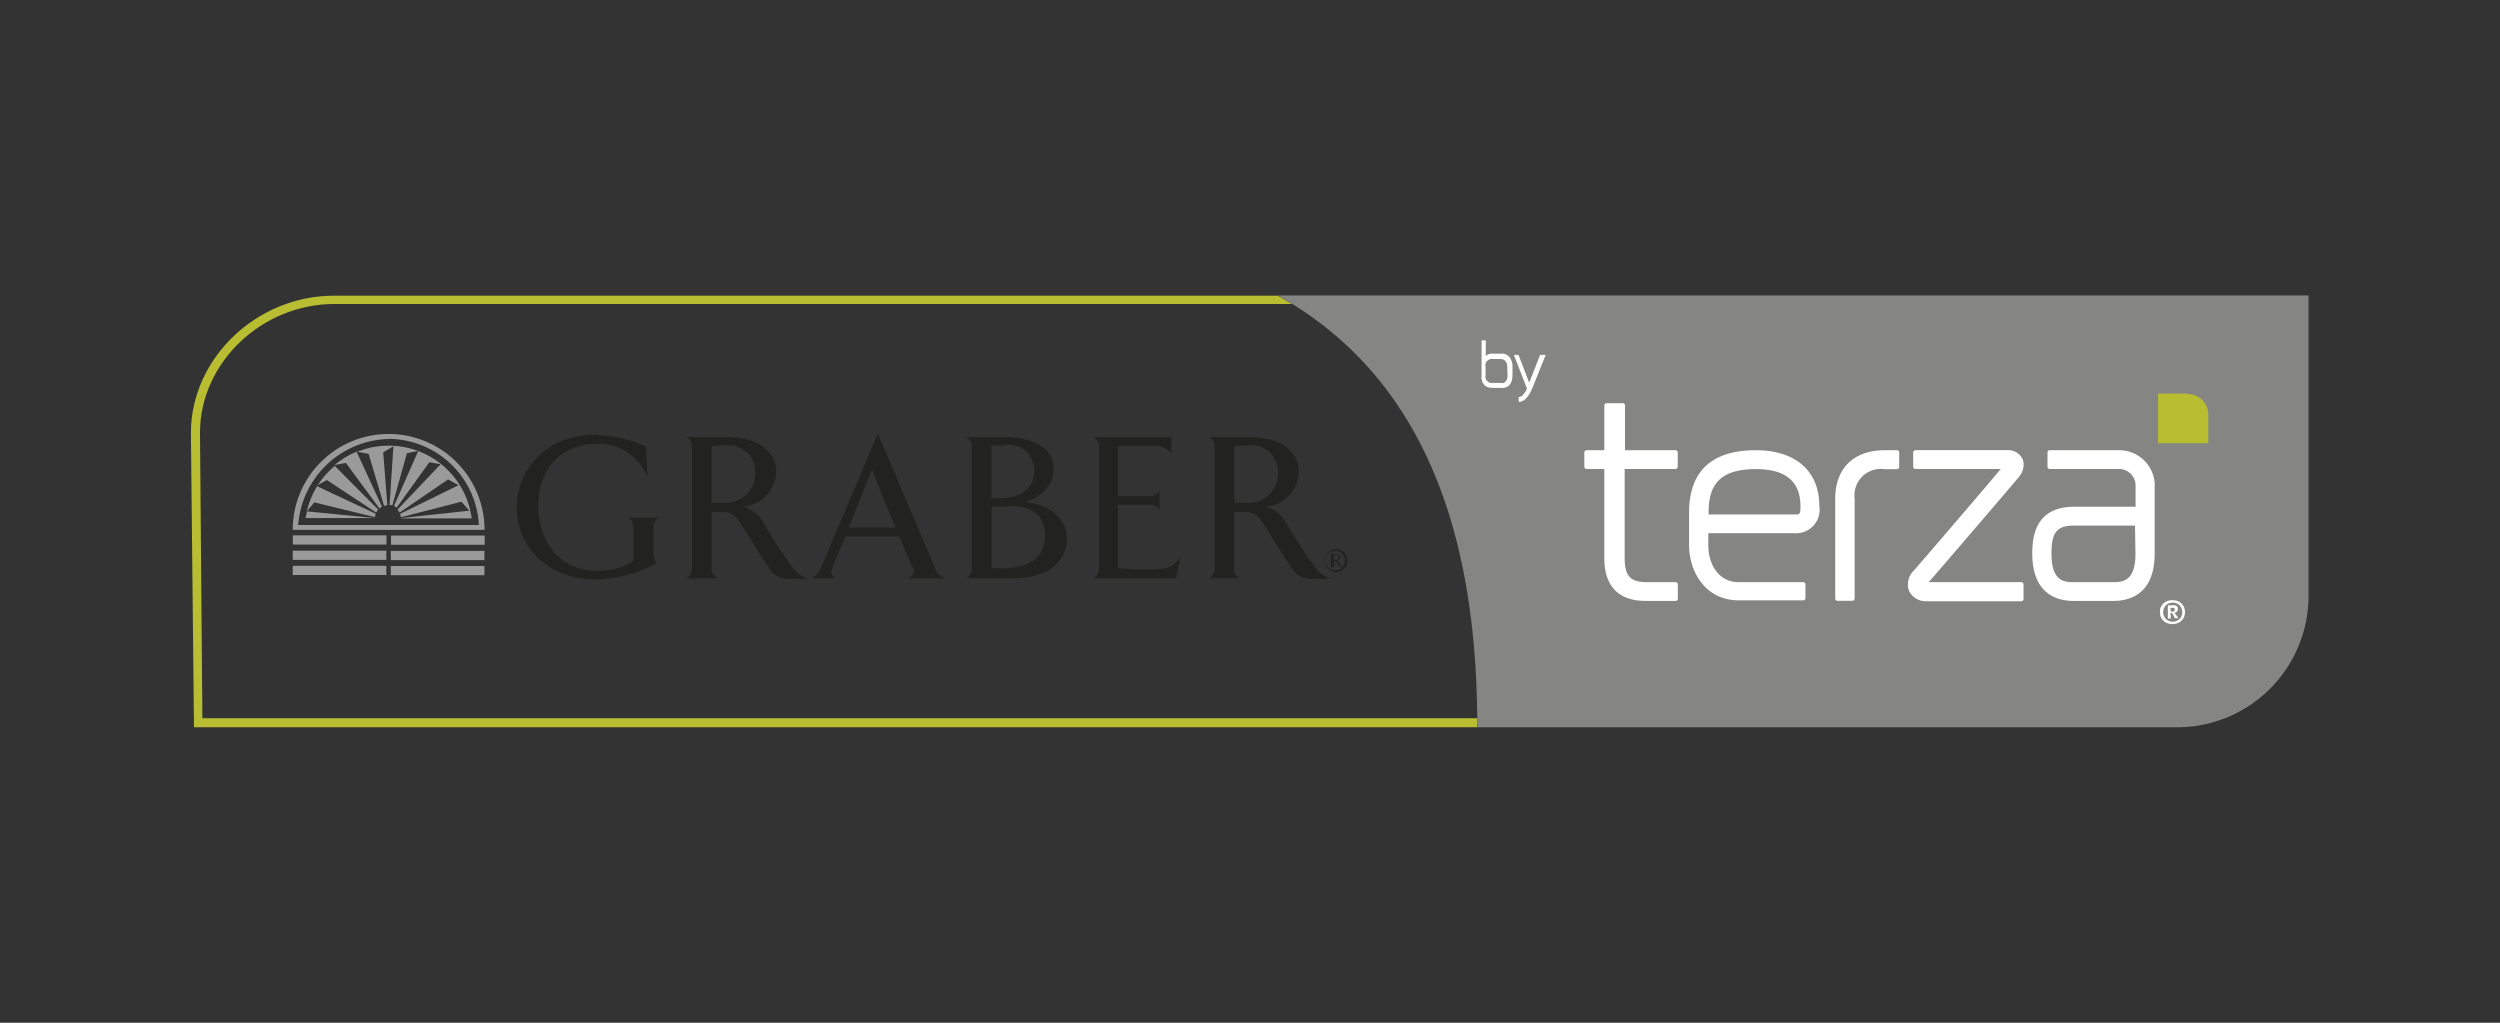 <svg id="Capa_1" data-name="Capa 1" xmlns="http://www.w3.org/2000/svg" viewBox="0 0 220 90"><rect x="0" y="0" width="220" height="90" fill="#333333" stroke="none"/><defs><style>.cls-1{fill:#b8bd32;}.cls-2{fill:#858584;}.cls-3{fill:#222220;}.cls-4{fill:#9a9a9a;}.cls-5{fill:#fff;}</style></defs><path class="cls-1" d="M130,63.2H17.81L17.6,38.07c0-6.13,5.42-11.32,11.83-11.32h84.26c-.4-.25-.82-.49-1.24-.73h18.94v0h-102c-6.82,0-12.59,5.53-12.59,12.08L17.07,64H130c0-.25,0-.5,0-.75"/><path class="cls-2" d="M112.45,26C126.76,34,130,49.64,130,64h61.85a11.58,11.58,0,0,0,11.3-11.8V26Z"/><path class="cls-3" d="M52.51,38.3a11,11,0,0,1,4.35,1s.12,2.71.12,2.74a4.64,4.64,0,0,0-4.31-3c-3.52,0-5.3,2.45-5.3,5.41,0,2.63,1.39,5.78,5.23,5.78a5.79,5.79,0,0,0,3.14-.86v-3a.93.93,0,0,0-.48-.82H58a.9.9,0,0,0-.49.82v2.44a1.77,1.77,0,0,0,.25.78,12.2,12.2,0,0,1-5.44,1.41c-3.62,0-6.85-2.52-6.85-6.34,0-3.11,2.37-6.42,7.07-6.42"/><path class="cls-3" d="M68.31,41.52a3.19,3.19,0,0,1-2.9,3.07A2.9,2.9,0,0,1,67.19,46a38.48,38.48,0,0,0,2.75,4.2,3.48,3.48,0,0,0,1.17.74l-1.87,0a1.88,1.88,0,0,1-1.5-.86c-.94-1.37-1.6-2.48-2.24-3.51-.48-.73-.86-1.51-1.82-1.51H62.62v5a1,1,0,0,0,.51.83H60.4a.94.94,0,0,0,.49-.83V39.29a.9.9,0,0,0-.49-.83h3.45c3.67,0,4.46,1.91,4.46,3.06M64,39.19c-.82,0-1.37.06-1.37.06v5s.59,0,1.06,0a2.59,2.59,0,0,0,2.77-2.74A2.31,2.31,0,0,0,64,39.19"/><path class="cls-3" d="M77.26,38.17S82,49.31,82.29,50c.14.38.27.6.91.9H79.88c.48-.22.61-.48.46-.9-.11-.22-.62-1.39-1.19-2.8H74.4c-.61,1.37-1.09,2.58-1.16,2.8a.6.6,0,0,0,.39.9H71.39a2,2,0,0,0,.84-.9c.31-.69,5-11.83,5-11.83m-2.55,8.25h4.13c-1-2.31-2.08-5.12-2.08-5.12s-1.24,3.14-2.05,5.12"/><path class="cls-3" d="M92.72,41.3c0,2.15-2.47,2.89-2.47,2.89s3.63.25,3.63,3.27c0,1.42-1,3.44-4.92,3.44H85a.85.85,0,0,0,.51-.83V39.29a.83.83,0,0,0-.51-.83h3.49c1.24,0,4.23.39,4.23,2.84m-4.27-2.09c-.79,0-1.21,0-1.21,0v4.61s.33,0,.77,0c.9,0,3-.18,3-2.48a2.25,2.25,0,0,0-2.53-2.2m.26,5.45c-.57,0-1.47,0-1.47,0v5.41a6.34,6.34,0,0,0,.86,0c1.16,0,3.83-.16,3.83-2.88,0-2.14-1.68-2.62-3.22-2.62"/><path class="cls-3" d="M103.09,38.46l0,1.43a1.78,1.78,0,0,0-1.54-.64l-3.16,0v4.41h3a.86.86,0,0,0,.64-.51v1.77a.86.86,0,0,0-.64-.51h-3V50a17.81,17.81,0,0,0,2.13.11c2,0,2.68,0,3.36-1.15l-.39,1.94H96.16a.86.86,0,0,0,.55-.83V39.29a.88.88,0,0,0-.52-.83Z"/><path class="cls-3" d="M114.3,41.52a3.18,3.18,0,0,1-2.9,3.07A2.87,2.87,0,0,1,113.18,46a40.07,40.07,0,0,0,2.75,4.2,3.58,3.58,0,0,0,1.18.74l-1.87,0a1.9,1.9,0,0,1-1.51-.86c-.93-1.37-1.6-2.48-2.24-3.51-.47-.73-.86-1.51-1.81-1.51h-1.07v5a.94.94,0,0,0,.52.83h-2.74a.93.93,0,0,0,.5-.83V39.29a.89.89,0,0,0-.5-.83h3.45c3.67,0,4.46,1.91,4.46,3.06M110,39.19c-.83,0-1.38.06-1.38.06v5s.59,0,1.07,0a2.59,2.59,0,0,0,2.77-2.74A2.31,2.31,0,0,0,110,39.19"/><rect class="cls-4" x="25.76" y="48.46" width="8.24" height="0.81"/><rect class="cls-4" x="25.77" y="47.11" width="8.24" height="0.81"/><rect class="cls-4" x="25.76" y="49.79" width="8.24" height="0.81"/><path class="cls-4" d="M34.2,38.19a8.44,8.44,0,0,0-8.44,8.44H42.64a8.44,8.44,0,0,0-8.44-8.44m0,.43a8,8,0,0,1,7.94,7.58H26.24a8.19,8.19,0,0,1,7.94-7.57"/><path class="cls-4" d="M35.36,45.62h6.15a7.36,7.36,0,0,0-7.3-6.4,7.27,7.27,0,0,0-2.77.54l1,.18,1.36,4.58a1.36,1.36,0,0,1,.29-.06l-.37-4.65.9-.54-.34,5.19a.74.74,0,0,1,.25,0l1.28-4.58,1-.2-2.14,4.84a1.88,1.88,0,0,1,.23.16l2.88-4,1,.17-3.8,4a1.51,1.51,0,0,1,.18.26l4.27-2.92.92.51-5.14,2.52a1.59,1.59,0,0,1,.06.3l5.34-1.37.69.79-6,.65v0m-1.91-.85.22-.16-2.23-4.83a7.49,7.49,0,0,0-1.94,1.17l1-.18Zm-.38.85v0L27,45c0,.2-.08.39-.1.59h6.15Zm0-.08a.73.73,0,0,1,.06-.3l-5.22-2.45.91-.52,4.35,2.87a1,1,0,0,1,.17-.27L29.46,41A7.36,7.36,0,0,0,27,45l.66-.79Z"/><rect class="cls-4" x="34.39" y="48.48" width="8.24" height="0.81"/><rect class="cls-4" x="34.41" y="47.13" width="8.24" height="0.81"/><rect class="cls-4" x="34.39" y="49.81" width="8.24" height="0.81"/><path class="cls-3" d="M116.58,49.34a1,1,0,1,1,1,1,1,1,0,0,1-1-1m1,.86a.87.87,0,0,0,0-1.73.87.87,0,1,0,0,1.73m-.07-1.43c.39,0,.45.16.45.28s-.21.27-.33.29c.07,0,.09,0,.14.11l.2.29a.45.45,0,0,0,.2.17H118c-.08,0-.14-.1-.14-.1l-.22-.32a.23.23,0,0,0-.18-.12h-.07v.44a.11.11,0,0,0,0,.1h-.27a.11.11,0,0,0,0-.1v-1a.08.08,0,0,0,0-.08Zm0,.08h-.16v.43h.11c.16,0,.32,0,.32-.24s0-.2-.27-.2"/><path class="cls-5" d="M189.62,42.69a3.13,3.13,0,0,0-3.18-3.07h-6.06a.19.19,0,0,0-.2.19v1.27a.2.2,0,0,0,.2.19h6.06a1.46,1.46,0,0,1,1.49,1.42v1.9h-5.35c-3.35,0-3.74,2.41-3.74,4.12,0,3.63,2.27,4.17,3.61,4.17H186c1.35,0,3.61-.54,3.61-4.17v-6m-1.69,6c0,2.32-1,2.52-1.92,2.52h-3.56c-.93,0-1.91-.2-1.91-2.52,0-1.83.44-2.46,2-2.46h5.35Z"/><path class="cls-5" d="M165.86,39.62c-2.73,0-4.36,1.59-4.36,4.26v8.79a.2.2,0,0,0,.2.2H163a.21.21,0,0,0,.21-.2V43.88a2.32,2.32,0,0,1,2.65-2.59h1.07a.21.21,0,0,0,.2-.2V39.81a.19.19,0,0,0-.2-.19h-1.07"/><path class="cls-5" d="M168.56,39.62a.19.19,0,0,0-.2.19v1.27a.2.2,0,0,0,.2.19h7.51c-1.41,1.69-7.39,8.66-7.71,9a1.62,1.62,0,0,0-.46,1.1A1.37,1.37,0,0,0,168,52a1.63,1.63,0,0,0,1.51.91h8.36a.19.19,0,0,0,.2-.19V51.43a.2.2,0,0,0-.2-.2h-8.14c1.09-1.25,7.63-8.87,8-9.34a1.71,1.71,0,0,0,.35-1,1.25,1.25,0,0,0-.13-.57,1.45,1.45,0,0,0-1.37-.71h-8"/><path class="cls-1" d="M192.54,34.63h-2.63V39h4.42v-2.5a1.81,1.81,0,0,0-1.79-1.83"/><path class="cls-5" d="M141.38,35.48a.2.2,0,0,0-.2.19v3.95h-1.55a.2.2,0,0,0-.21.19v1.27a.21.21,0,0,0,.21.19h1.55v7.84c0,2.47,1.25,3.77,3.62,3.77h2.65a.19.19,0,0,0,.2-.19V51.43a.2.2,0,0,0-.2-.2H144.9c-1.43,0-1.93-.56-1.93-2.12V41.27h4.46a.2.2,0,0,0,.21-.19V39.81a.2.2,0,0,0-.21-.19H143V35.67a.2.2,0,0,0-.2-.19h-1.39"/><path class="cls-5" d="M158.71,51.23H153c-1.83,0-2.67-1.67-2.67-3.22V46.92h7.55a2.07,2.07,0,0,0,2.22-2.4c0-3.07-2.09-4.9-5.59-4.9-3.83,0-5.81,1.79-5.87,5.34v3c0,2.42,1.49,4.87,4.36,4.87h5.68a.19.19,0,0,0,.2-.19V51.43a.2.2,0,0,0-.2-.2M150.36,45c0-2.61,1.3-3.72,4.18-3.72,2.59,0,3.9,1.1,3.9,3.25,0,.74-.06.74-.53.74h-7.55Z"/><path class="cls-5" d="M190.07,53.87a1.16,1.16,0,0,1,.07-.42,1,1,0,0,1,.22-.33,1,1,0,0,1,.35-.22,1.14,1.14,0,0,1,.46-.08,1.29,1.29,0,0,1,.45.07,1.1,1.1,0,0,1,.35.22,1,1,0,0,1,.23.34,1.14,1.14,0,0,1,0,.84.86.86,0,0,1-.23.33.84.84,0,0,1-.35.22,1.29,1.29,0,0,1-.45.08,1.33,1.33,0,0,1-.59-.14,1.18,1.18,0,0,1-.22-.17.83.83,0,0,1-.16-.21,1.09,1.09,0,0,1-.1-.25,1.27,1.27,0,0,1,0-.28m.26,0a.8.8,0,0,0,.07.34.78.78,0,0,0,.17.26.69.69,0,0,0,.27.17.81.81,0,0,0,.66,0,.77.77,0,0,0,.27-.17.78.78,0,0,0,.17-.26,1,1,0,0,0,.07-.34.94.94,0,0,0-.07-.34.78.78,0,0,0-.17-.26.8.8,0,0,0-.27-.18.94.94,0,0,0-.66,0,.83.83,0,0,0-.27.17,1,1,0,0,0-.17.27.77.77,0,0,0-.07.34m.67.56h-.26V53.27h.4a.73.73,0,0,1,.22,0,.39.39,0,0,1,.16.07.31.31,0,0,1,.09.11.4.4,0,0,1,0,.15.31.31,0,0,1,0,.09s0,.06-.06.1a.24.24,0,0,1-.09.08.26.26,0,0,1-.13.06l.34.47h-.3l-.25-.45H191Zm0-.61h.25l.08-.05a.15.15,0,0,0,0-.06.19.19,0,0,0,0-.08s0-.07,0-.09a.1.1,0,0,0-.06-.05l-.09,0H191Z"/><path class="cls-5" d="M132.16,34.13h-.83a1.35,1.35,0,0,1-.41-.06.71.71,0,0,1-.34-.25l-.08-.12a.46.46,0,0,1-.07-.14c0-.05,0-.11-.05-.18s0-.15,0-.25V30s0-.05,0-.05h.31s.06,0,.06.05v1.34a.5.5,0,0,1,.23-.16.86.86,0,0,1,.34-.06h.83a.84.84,0,0,1,.69.31,1.35,1.35,0,0,1,.26.89v.64c0,.8-.32,1.19-1,1.19m.54-1.83c0-.49-.22-.73-.66-.73h-.69a.52.52,0,0,0-.24.05.59.59,0,0,0-.18.13.49.49,0,0,0-.14.23,1,1,0,0,0,0,.32v.64a1.06,1.06,0,0,0,0,.33.45.45,0,0,0,.14.23.52.52,0,0,0,.42.18H132a.79.79,0,0,0,.28,0,.43.43,0,0,0,.2-.11.79.79,0,0,0,.18-.59Z"/><path class="cls-5" d="M134.87,34.1c-.35.85-.76,1.27-1.23,1.27,0,0,0,0,0,0v-.43a0,0,0,0,1,0,0,.55.55,0,0,0,.42-.24,2,2,0,0,0,.17-.23,1.12,1.12,0,0,0,.14-.29l-1.13-2.9v0a0,0,0,0,1,0-.05h.35s.05,0,.07.08l.91,2.37.93-2.37c0-.05.05-.08.07-.08H136s0,0,0,.05v0Z"/></svg>